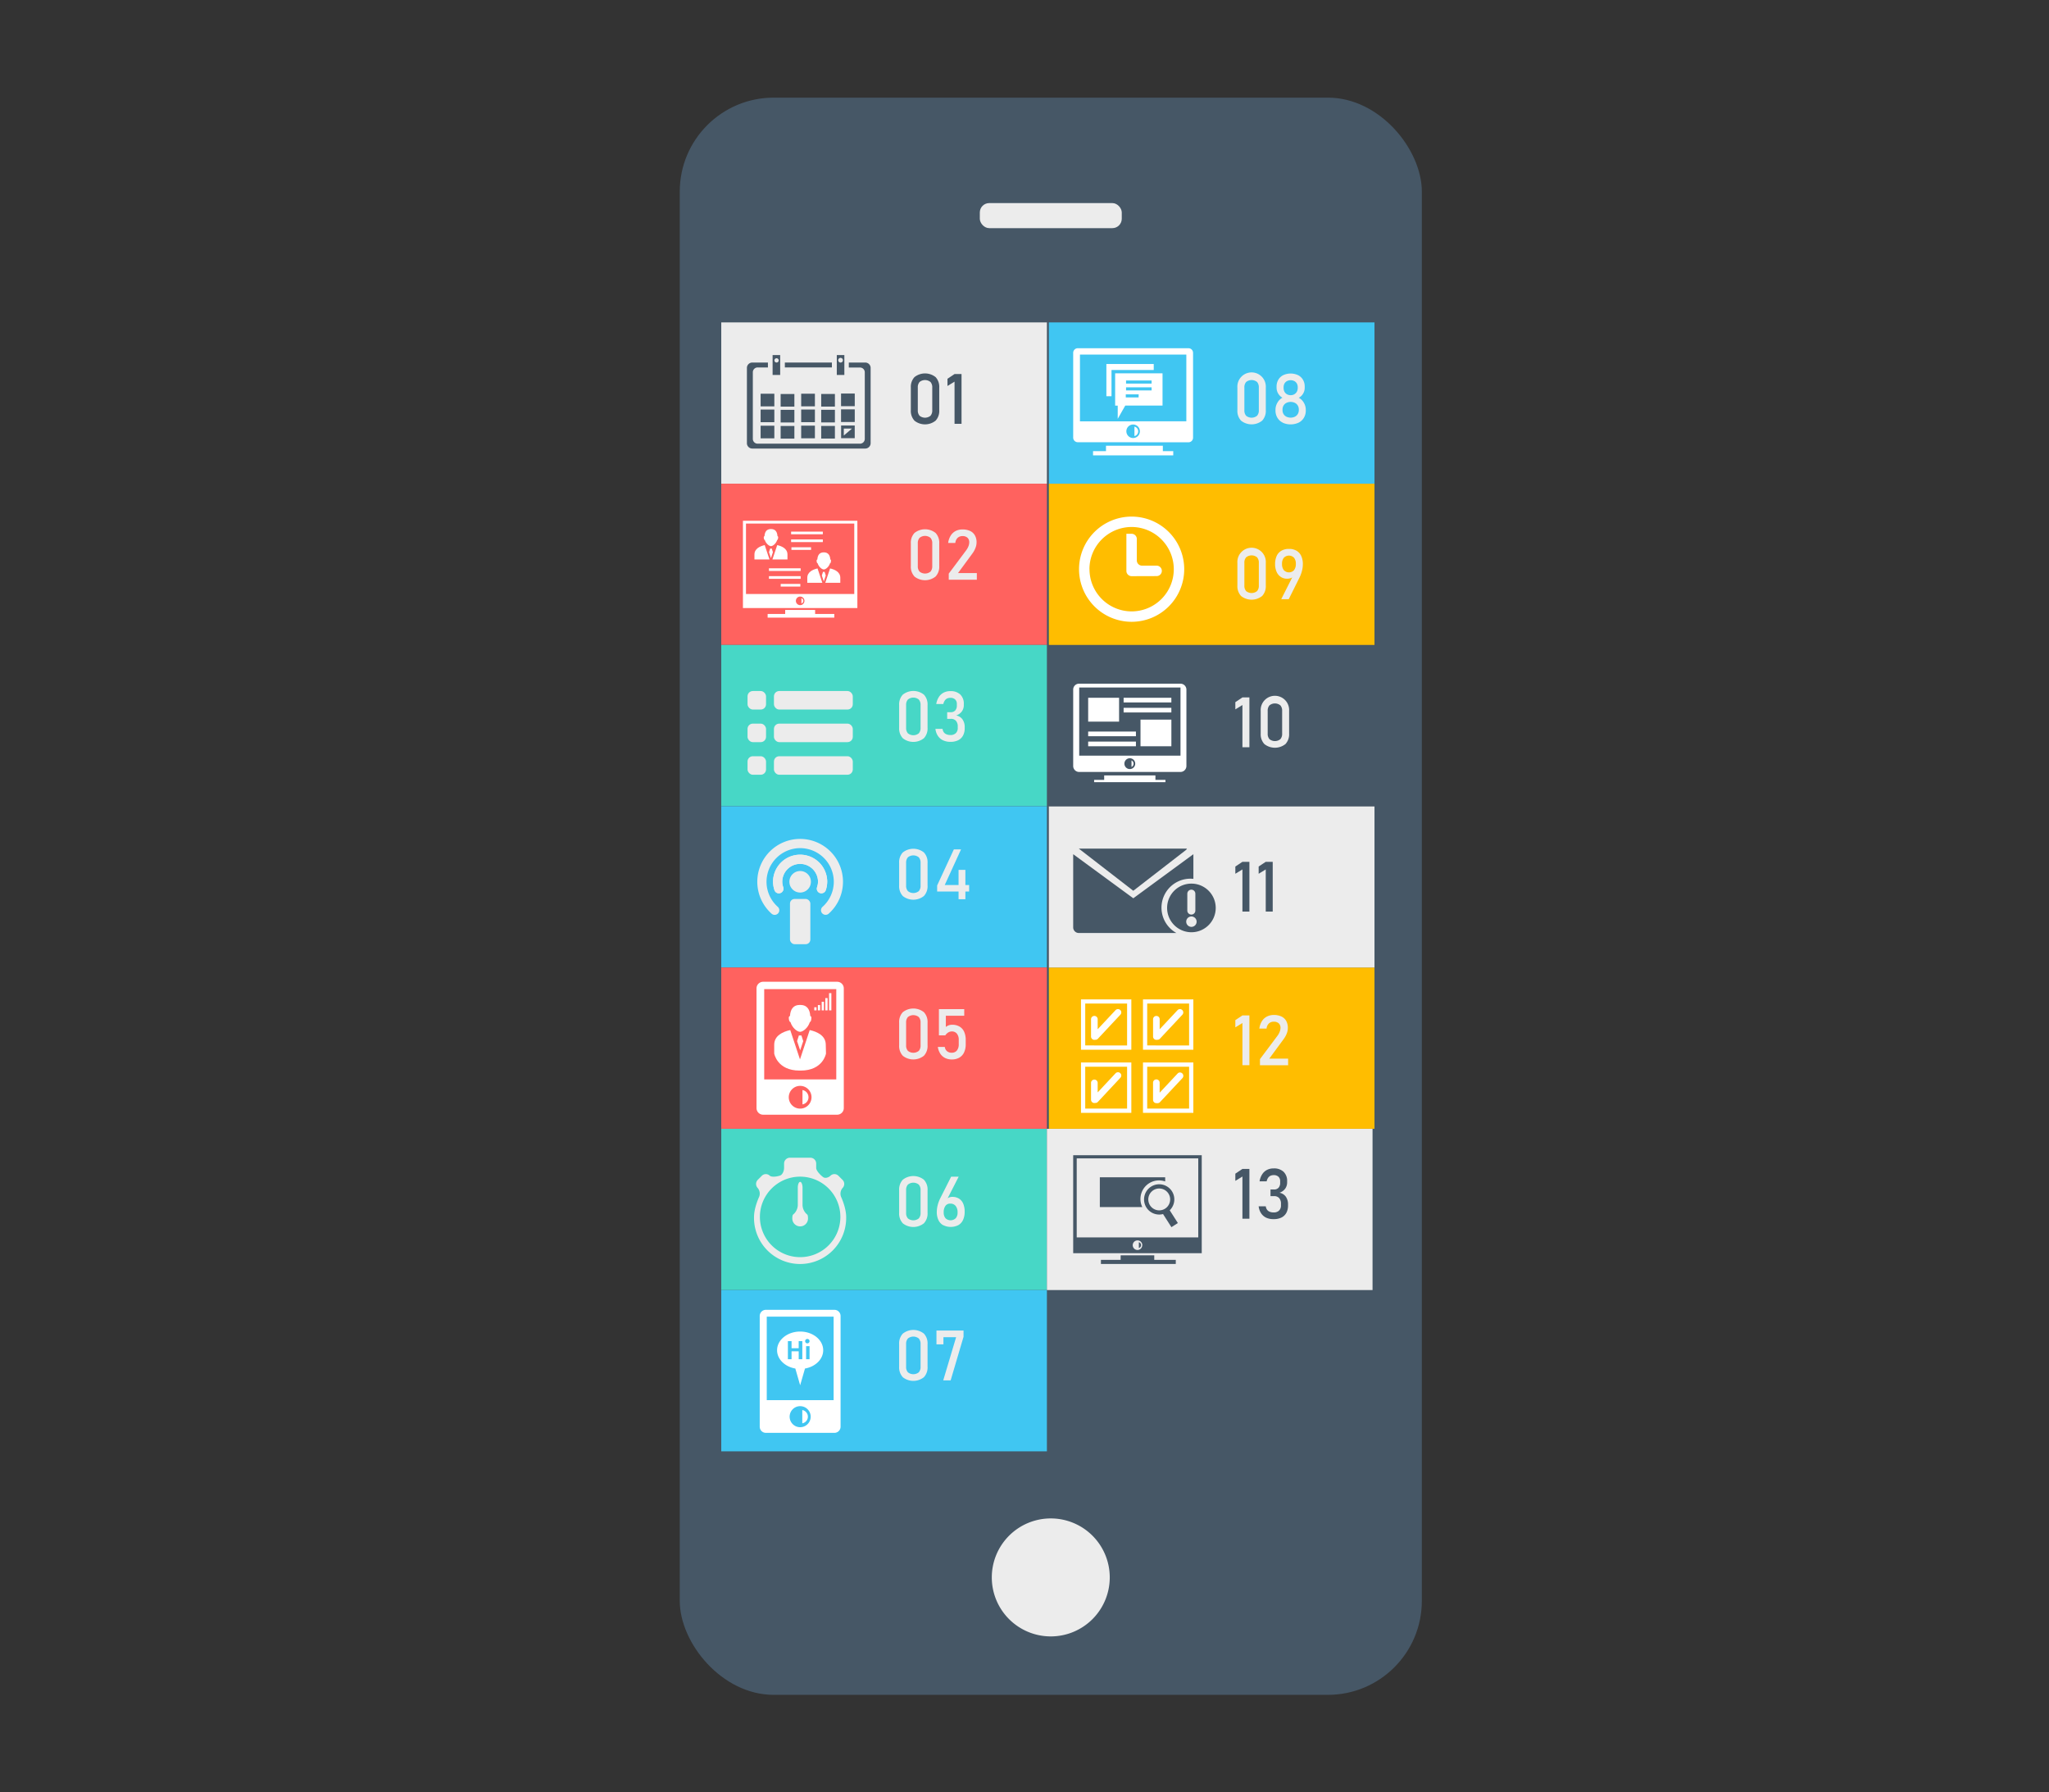 <svg id="Layer_1" data-name="Layer 1" xmlns="http://www.w3.org/2000/svg" width="1052px" height="920px" viewBox="0 0 1052 920"><rect x="0" y="0" width="1052" height="920" fill="#333333" stroke="none"/><defs><style>.cls-1{fill:#465766;}.cls-2{fill:#ececec;}.cls-3{fill:#ff625f;}.cls-4{fill:#fff;}.cls-5{fill:#47d7c6;}.cls-6{fill:#40c6f2;}.cls-7{fill:#ffbd00;}</style></defs><rect class="cls-1" x="349" y="50.12" width="381" height="819.88" rx="48.23"/><path class="cls-2" d="M569.77,809.72a30.28,30.28,0,1,1-30.27-30.28A30.27,30.27,0,0,1,569.77,809.72Z"/><rect class="cls-2" x="503.06" y="104.25" width="72.88" height="12.86" rx="4.82"/><rect class="cls-2" x="623.09" y="79.06" height="167.19"/><rect class="cls-2" x="370.31" y="165.5" width="167.19" height="82.77"/><path class="cls-1" d="M389.11,188.62a2.48,2.48,0,0,0-2.59,2.34V225.4a2.49,2.49,0,0,0,2.59,2.35h52.26A2.48,2.48,0,0,0,444,225.4V191a2.47,2.47,0,0,0-2.59-2.34H435.8V186.1h8.32a2.77,2.77,0,0,1,2.88,2.65v38.86a2.77,2.77,0,0,1-2.88,2.64H386.36a2.77,2.77,0,0,1-2.88-2.64V188.75a2.77,2.77,0,0,1,2.88-2.65h7.91v2.52Z"/><path class="cls-1" d="M437.43,220h-4.2v3.55Zm1.41,4.92h-7v-6.49h7Z"/><rect class="cls-1" x="431.81" y="210.13" width="7.04" height="6.49"/><rect class="cls-1" x="431.81" y="202.01" width="7.04" height="6.49"/><path class="cls-1" d="M432.76,185a1.2,1.2,0,1,0-1.19,1.1A1.15,1.15,0,0,0,432.76,185Zm.75-2.75v10.22h-3.88V182.25Z"/><rect class="cls-1" x="421.62" y="218.64" width="7.04" height="6.48"/><rect class="cls-1" x="421.62" y="210.35" width="7.04" height="6.48"/><rect class="cls-1" x="421.62" y="202.23" width="7.04" height="6.48"/><rect class="cls-1" x="411.34" y="218.5" width="7.05" height="6.49"/><rect class="cls-1" x="411.34" y="210.22" width="7.05" height="6.48"/><rect class="cls-1" x="411.34" y="202.1" width="7.05" height="6.48"/><rect class="cls-1" x="402.96" y="186.1" width="24.15" height="2.51"/><rect class="cls-1" x="400.8" y="218.66" width="7.05" height="6.49"/><rect class="cls-1" x="400.8" y="210.37" width="7.05" height="6.49"/><rect class="cls-1" x="400.8" y="202.25" width="7.05" height="6.48"/><path class="cls-1" d="M400.56,192.47h-3.89V182.25h3.89Zm-1.95-8.57a1.1,1.1,0,1,0,1.2,1.1A1.14,1.14,0,0,0,398.61,183.9Z"/><rect class="cls-1" x="390.52" y="218.53" width="7.04" height="6.48"/><rect class="cls-1" x="390.52" y="210.23" width="7.04" height="6.49"/><rect class="cls-1" x="390.52" y="202.11" width="7.04" height="6.49"/><path class="cls-1" d="M469.49,215.91a7.36,7.36,0,0,1-1.85-5.35V198.94a7.35,7.35,0,0,1,1.86-5.35,8.71,8.71,0,0,1,10.87,0,7.34,7.34,0,0,1,1.86,5.36v11.62a7.33,7.33,0,0,1-1.87,5.36,8.71,8.71,0,0,1-10.87,0Zm8.25-2.49a4.12,4.12,0,0,0,.9-2.86V198.94a4.09,4.09,0,0,0-.9-2.85,4.45,4.45,0,0,0-5.62,0,4.09,4.09,0,0,0-.9,2.85v11.62a4.08,4.08,0,0,0,.91,2.86,4.47,4.47,0,0,0,5.61,0Z"/><path class="cls-1" d="M493.67,217.56h-3.59V195.9l-3.63,2.23v-3.7l3.63-2.43h3.59Z"/><rect class="cls-3" x="370.31" y="248.29" width="167.19" height="82.77"/><path class="cls-4" d="M438.6,268.76H383V304.9H438.6Zm-27.78,37.47a2.2,2.2,0,1,0,2.2,2.2A2.2,2.2,0,0,0,410.82,306.23Zm29.37-38.91v44.81H381.44V267.32Z"/><path class="cls-4" d="M431.43,296.6v2.56h-7.72l2.47-7.37C428.54,292.31,431.43,293.58,431.43,296.6Z"/><polygon class="cls-4" points="428.35 315.16 428.35 317.04 394.12 317.04 394.12 315.16 403.13 315.16 403.13 313.09 418.5 313.09 418.5 315.16 428.35 315.16"/><polygon class="cls-4" points="422.95 298.43 421.95 295.41 422.54 293.56 422.95 293.56 423.38 293.56 423.96 295.41 422.95 298.43"/><rect class="cls-4" x="406.17" y="276.91" width="16.29" height="1.36"/><rect class="cls-4" x="406.17" y="272.89" width="16.29" height="1.36"/><path class="cls-4" d="M419.8,289.16c-.22-.05-.41-.26-.51-.92s.06-1,.35-1.07c.14-2.07,1-3.64,3.32-3.64s3.19,1.57,3.34,3.64c.27.08.44.29.32,1.07s-.27.86-.48.92c-.55,1.82-2.21,3.16-3.18,3.16S420.36,291,419.8,289.16Z"/><path class="cls-4" d="M422.21,299.16h-7.73V296.6c0-3,2.9-4.29,5.26-4.81Z"/><path class="cls-4" d="M412.46,308.43a1.41,1.41,0,0,1-1,1.34v-2.68A1.39,1.39,0,0,1,412.46,308.43Z"/><rect class="cls-4" x="394.79" y="295.75" width="16.29" height="1.37"/><rect class="cls-4" x="394.79" y="291.72" width="16.29" height="1.36"/><rect class="cls-4" x="406.34" y="280.92" width="10.08" height="1.35"/><path class="cls-4" d="M404.3,284.63v2.55h-7.72l2.46-7.37C401.41,280.35,404.3,281.6,404.3,284.63Z"/><rect class="cls-4" x="400.83" y="299.74" width="10.08" height="1.36"/><polygon class="cls-4" points="395.83 286.46 394.82 283.44 395.4 281.6 395.83 281.6 396.25 281.6 396.83 283.44 395.83 286.46"/><path class="cls-4" d="M399.49,276.27c-.1.64-.26.86-.48.92-.55,1.82-2.21,3.16-3.17,3.16s-2.61-1.34-3.17-3.16c-.23,0-.4-.25-.51-.92s.07-1,.35-1.07c.15-2.07.95-3.64,3.33-3.64s3.18,1.58,3.33,3.64C399.44,275.28,399.61,275.5,399.49,276.27Z"/><path class="cls-4" d="M395.08,287.18h-7.73v-2.55c0-3,2.89-4.28,5.27-4.82Z"/><path class="cls-2" d="M469.49,295.91a7.36,7.36,0,0,1-1.85-5.35V278.94a7.35,7.35,0,0,1,1.86-5.35,8.71,8.71,0,0,1,10.87,0,7.34,7.34,0,0,1,1.86,5.36v11.62a7.33,7.33,0,0,1-1.87,5.36,8.71,8.71,0,0,1-10.87,0Zm8.25-2.49a4.12,4.12,0,0,0,.9-2.86V278.94a4.09,4.09,0,0,0-.9-2.85,4.45,4.45,0,0,0-5.62,0,4.09,4.09,0,0,0-.9,2.85v11.62a4.08,4.08,0,0,0,.91,2.86,4.47,4.47,0,0,0,5.61,0Z"/><path class="cls-2" d="M487.11,294.45,496,282.56a9.13,9.13,0,0,0,1.2-2.11,5.63,5.63,0,0,0,.43-2.05v0a3.08,3.08,0,0,0-.9-2.37,3.56,3.56,0,0,0-2.55-.84,3.5,3.5,0,0,0-2.53.92,4.18,4.18,0,0,0-1.17,2.61v0H486.8v0a9.45,9.45,0,0,1,1.29-3.75,6.6,6.6,0,0,1,2.52-2.38,7.58,7.58,0,0,1,3.57-.81,8.92,8.92,0,0,1,3.9.78,5.48,5.48,0,0,1,2.46,2.27,7.17,7.17,0,0,1,.85,3.61v0a7.88,7.88,0,0,1-.57,2.83,11.85,11.85,0,0,1-1.56,2.84l-7.4,10.06h9.67v3.41H487.11Z"/><rect class="cls-5" x="370.31" y="331.08" width="167.19" height="82.77"/><rect class="cls-2" x="397.36" y="354.72" width="40.48" height="9.5" rx="2.71"/><rect class="cls-2" x="383.8" y="354.72" width="9.5" height="9.5" rx="2.71"/><rect class="cls-2" x="397.36" y="371.45" width="40.48" height="9.5" rx="2.71"/><rect class="cls-2" x="383.8" y="371.45" width="9.5" height="9.5" rx="2.71"/><rect class="cls-2" x="397.36" y="388.19" width="40.48" height="9.5" rx="2.71"/><rect class="cls-2" x="383.8" y="388.19" width="9.5" height="9.5" rx="2.71"/><path class="cls-2" d="M463.49,378.91a7.36,7.36,0,0,1-1.85-5.35V361.94a7.35,7.35,0,0,1,1.86-5.35,8.71,8.71,0,0,1,10.87,0,7.34,7.34,0,0,1,1.86,5.36v11.62a7.33,7.33,0,0,1-1.87,5.36,8.71,8.71,0,0,1-10.87,0Zm8.25-2.49a4.12,4.12,0,0,0,.9-2.86V361.94a4.09,4.09,0,0,0-.9-2.85,4.45,4.45,0,0,0-5.62,0,4.09,4.09,0,0,0-.9,2.85v11.62a4.08,4.08,0,0,0,.91,2.86,4.47,4.47,0,0,0,5.61,0Z"/><path class="cls-2" d="M484.15,380a6.41,6.41,0,0,1-2.62-2.27,8.12,8.12,0,0,1-1.26-3.57h3.66a3.84,3.84,0,0,0,.68,1.79,3.11,3.11,0,0,0,1.36,1,5.12,5.12,0,0,0,2,.35,3.81,3.81,0,0,0,2.76-.95,3.55,3.55,0,0,0,1-2.67V373a4.32,4.32,0,0,0-.93-3,3.34,3.34,0,0,0-2.64-1H486.3v-3.41h1.81a3,3,0,0,0,2.32-.89,3.6,3.6,0,0,0,.83-2.53v-.79a3.07,3.07,0,0,0-.87-2.34,3.46,3.46,0,0,0-2.47-.83,3.91,3.91,0,0,0-1.64.34,3.08,3.08,0,0,0-1.22,1.06,4.82,4.82,0,0,0-.73,1.78h-3.64a9.36,9.36,0,0,1,1.33-3.58,6.46,6.46,0,0,1,2.47-2.27,7.29,7.29,0,0,1,3.43-.77,7.08,7.08,0,0,1,5.11,1.74,6.46,6.46,0,0,1,1.81,4.9v.42a5.46,5.46,0,0,1-1,3.34,5.9,5.9,0,0,1-2.93,2.08,5.21,5.21,0,0,1,3.24,2,6.81,6.81,0,0,1,1.15,4.08v.42a7.84,7.84,0,0,1-.86,3.82,5.71,5.71,0,0,1-2.5,2.41,8.79,8.79,0,0,1-4,.82A8.68,8.68,0,0,1,484.15,380Z"/><rect class="cls-6" x="370.31" y="413.87" width="167.19" height="82.77"/><path class="cls-2" d="M416.34,452.63a5.53,5.53,0,0,1-5.52,5.53h0a5.54,5.54,0,0,1-5.53-5.53h0a5.53,5.53,0,0,1,5.53-5.52h0a5.52,5.52,0,0,1,5.52,5.52Z"/><rect class="cls-2" x="405.59" y="461.45" width="10.46" height="23.22" rx="2.37"/><path class="cls-2" d="M421,458.44a2.38,2.38,0,0,1-1.52-3h0a9.24,9.24,0,0,0,.51-2.82h0a9.19,9.19,0,0,0-9.18-9.17h0a9.19,9.19,0,0,0-9.18,9.17h0a9,9,0,0,0,.51,2.82h0a2.38,2.38,0,0,1-1.52,3h0a2.37,2.37,0,0,1-3-1.52h0a13.76,13.76,0,0,1-.73-4.29h0a13.91,13.91,0,0,1,13.91-13.91h0a13.91,13.91,0,0,1,13.91,13.91h0a14.18,14.18,0,0,1-.73,4.3h0a2.39,2.39,0,0,1-2.26,1.63h0a2.33,2.33,0,0,1-.73-.12Z"/><path class="cls-2" d="M422.13,468.83a2.36,2.36,0,0,1,.18-3.34h0a17.22,17.22,0,0,0,5.78-12.86h0a17.3,17.3,0,0,0-17.27-17.27h0a17.3,17.3,0,0,0-17.27,17.27h0a17.18,17.18,0,0,0,5.78,12.86h0a2.37,2.37,0,0,1,.18,3.34h0a2.37,2.37,0,0,1-3.35.19h0a22,22,0,0,1-7.35-16.39h0a22,22,0,0,1,22-22h0a22,22,0,0,1,22,22h0A21.94,21.94,0,0,1,425.47,469h0a2.38,2.38,0,0,1-1.58.6h0a2.37,2.37,0,0,1-1.76-.79Z"/><path class="cls-2" d="M421,458.44a2.38,2.38,0,0,1-1.52-3h0a9.24,9.24,0,0,0,.51-2.82h0a9.19,9.19,0,0,0-9.18-9.17h0a9.19,9.19,0,0,0-9.18,9.17h0a9,9,0,0,0,.51,2.82h0a2.38,2.38,0,0,1-1.52,3h0a2.37,2.37,0,0,1-3-1.52h0a13.76,13.76,0,0,1-.73-4.29h0a13.91,13.91,0,0,1,13.91-13.91h0a13.91,13.91,0,0,1,13.91,13.91h0a14.06,14.06,0,0,1-.73,4.29h0a2.39,2.39,0,0,1-2.26,1.63h0a2.33,2.33,0,0,1-.73-.12Z"/><path class="cls-2" d="M463.49,459.91a7.36,7.36,0,0,1-1.85-5.35V442.94a7.35,7.35,0,0,1,1.86-5.35,8.71,8.71,0,0,1,10.87,0,7.34,7.34,0,0,1,1.86,5.36v11.62a7.33,7.33,0,0,1-1.87,5.36,8.71,8.71,0,0,1-10.87,0Zm8.25-2.49a4.12,4.12,0,0,0,.9-2.86V442.94a4.09,4.09,0,0,0-.9-2.85,4.45,4.45,0,0,0-5.62,0,4.09,4.09,0,0,0-.9,2.85v11.62a4.08,4.08,0,0,0,.91,2.86,4.47,4.47,0,0,0,5.61,0Z"/><path class="cls-2" d="M481.15,454.53,489.73,436h3.69l-8.37,18.3h12.53v3.32H481.15Zm11-8h3.5v15.05h-3.5Z"/><rect class="cls-3" x="370.31" y="496.65" width="167.19" height="82.77"/><rect class="cls-4" x="425.66" y="509.8" width="1.18" height="8.84"/><rect class="cls-4" x="423.73" y="512.34" width="1.17" height="6.3"/><rect class="cls-4" x="421.87" y="514.23" width="1.16" height="4.41"/><rect class="cls-4" x="419.91" y="515.92" width="1.17" height="2.72"/><rect class="cls-4" x="418.06" y="517.05" width="1.16" height="1.59"/><path class="cls-4" d="M424.08,540.81s-1.47,8.74-13,8.74h-.58c-11.5,0-13-8.74-13-8.74v-4.52c0-4.75,4.53-6.72,8.23-7.54l5,15.06,5-15.06c3.71.82,8.24,2.79,8.24,7.54Z"/><path class="cls-4" d="M415.1,563.22a3.73,3.73,0,0,1-3.09,3.69v-7.36A3.74,3.74,0,0,1,415.1,563.22Z"/><polygon class="cls-4" points="410.82 539.14 409.24 534.44 410.16 531.54 410.82 531.54 411.47 531.54 412.39 534.44 410.82 539.14"/><path class="cls-4" d="M415.79,524.65c-.87,2.86-3.45,5-5,5s-4.08-2.09-4.95-5c-.35-.08-.63-.4-.8-1.44-.19-1.25.11-1.56.55-1.68.22-3.23,1.49-5.69,5.2-5.69s5,2.46,5.22,5.69c.43.13.71.46.51,1.68C416.4,524.22,416.13,524.55,415.79,524.65Z"/><path class="cls-4" d="M410.82,557.4a5.84,5.84,0,1,0,5.83,5.82A5.83,5.83,0,0,0,410.82,557.4Zm-19,14.8a3.4,3.4,0,0,1-3.41-3.39V507.36a3.41,3.41,0,0,1,3.41-3.4h38a3.4,3.4,0,0,1,3.4,3.4v61.45a3.4,3.4,0,0,1-3.4,3.39Zm37.54-18.11V507.75h-37v46.34Z"/><path class="cls-2" d="M463.49,541.91a7.36,7.36,0,0,1-1.85-5.35V524.94a7.35,7.35,0,0,1,1.86-5.35,8.71,8.71,0,0,1,10.87,0,7.34,7.34,0,0,1,1.86,5.36v11.62a7.33,7.33,0,0,1-1.87,5.36,8.71,8.71,0,0,1-10.87,0Zm8.25-2.49a4.12,4.12,0,0,0,.9-2.86V524.94a4.09,4.09,0,0,0-.9-2.85,4.45,4.45,0,0,0-5.62,0,4.09,4.09,0,0,0-.9,2.85v11.62a4.08,4.08,0,0,0,.91,2.86,4.47,4.47,0,0,0,5.61,0Z"/><path class="cls-2" d="M485.2,543.07a6.22,6.22,0,0,1-2.44-2.2,8.7,8.7,0,0,1-1.26-3.46v0h3.59v0a3.28,3.28,0,0,0,1.12,2.18,3.61,3.61,0,0,0,2.43.79,3.26,3.26,0,0,0,2.66-1.15,5,5,0,0,0,.94-3.25v-2.14a5,5,0,0,0-.94-3.23,3.23,3.23,0,0,0-2.66-1.15,3.44,3.44,0,0,0-1.8.53,5.13,5.13,0,0,0-1.51,1.47h-3.27V518h13v3.41h-9.44v5.75a4.89,4.89,0,0,1,1.49-.85,5.18,5.18,0,0,1,1.69-.29,7.41,7.41,0,0,1,3.79.91A5.88,5.88,0,0,1,495,529.6a10.08,10.08,0,0,1,.82,4.24V536a9.77,9.77,0,0,1-.85,4.24,6,6,0,0,1-2.46,2.68,7.76,7.76,0,0,1-3.88.92A7.6,7.6,0,0,1,485.2,543.07Z"/><rect class="cls-5" x="370.31" y="579.44" width="167.19" height="82.77"/><path class="cls-2" d="M414.49,623.49a6.54,6.54,0,0,1-2.45-4.74v-9.08c0-1.65-.55-3-1.22-3s-1.22,1.35-1.22,3v9.08a6.54,6.54,0,0,1-2.45,4.74s-.37.25-.37,2a4,4,0,1,0,8.07,0C414.85,623.74,414.49,623.49,414.49,623.49Zm18.16-13.73a2.94,2.94,0,0,0-.11-4.14l-2-2a2.91,2.91,0,0,0-4.09-.17c-1.07,1.07-2.74,1.47-3.7.87s-3.7-3.16-3.7-4.81v-2.23a3,3,0,0,0-3-3H405.56a3,3,0,0,0-3,3v2.23c0,1.65-.85,3.39-1.89,3.85s-4.44,1.16-5.52.09a2.9,2.9,0,0,0-4.08.17l-2,2a3,3,0,0,0-.11,4.14,4.48,4.48,0,0,1,.74,4.73s-2.57,5.43-2.57,10.2a23.66,23.66,0,1,0,47.31,0c0-4.76-2.56-10.19-2.56-10.19A4.48,4.48,0,0,1,432.65,609.76Zm-1.18,14.93A20.66,20.66,0,1,1,410.82,604,20.67,20.67,0,0,1,431.47,624.69Z"/><path class="cls-2" d="M463.49,627.91a7.36,7.36,0,0,1-1.85-5.35V610.94a7.35,7.35,0,0,1,1.86-5.35,8.71,8.71,0,0,1,10.87,0,7.34,7.34,0,0,1,1.86,5.36v11.62a7.33,7.33,0,0,1-1.87,5.36,8.71,8.71,0,0,1-10.87,0Zm8.25-2.49a4.12,4.12,0,0,0,.9-2.86V610.94a4.09,4.09,0,0,0-.9-2.85,4.45,4.45,0,0,0-5.62,0,4.09,4.09,0,0,0-.9,2.85v11.62a4.08,4.08,0,0,0,.91,2.86,4.47,4.47,0,0,0,5.61,0Z"/><path class="cls-2" d="M484.24,628.92a5.93,5.93,0,0,1-2.43-2.64,9.48,9.48,0,0,1-.84-4.17v0a13.85,13.85,0,0,1,.34-3,17.39,17.39,0,0,1,1-3.08c.07-.17.15-.35.23-.52l.25-.5,5.55-11h3.87l-6.52,12.74,0-.63a3,3,0,0,1,1.28-1.28,4,4,0,0,1,2-.46,6.26,6.26,0,0,1,3.41.9,5.6,5.6,0,0,1,2.16,2.61,10.39,10.39,0,0,1,.74,4.12v0a9.74,9.74,0,0,1-.84,4.22,5.87,5.87,0,0,1-2.44,2.67,8.66,8.66,0,0,1-7.71,0Zm6.48-3.6a4.43,4.43,0,0,0,.92-3v0a5.06,5.06,0,0,0-1-3.31,3.39,3.39,0,0,0-2.76-1.17,2.91,2.91,0,0,0-2.48,1.17,5.47,5.47,0,0,0-.88,3.33h0a4.43,4.43,0,0,0,.92,3,3.78,3.78,0,0,0,5.24,0Z"/><rect class="cls-6" x="370.31" y="662.23" width="167.19" height="82.77"/><path class="cls-4" d="M414.78,727.2a3.45,3.45,0,0,1-2.87,3.41V723.8A3.46,3.46,0,0,1,414.78,727.2Z"/><path class="cls-4" d="M414.52,687.31a1.13,1.13,0,1,0,1.12,1.13A1.13,1.13,0,0,0,414.52,687.31Zm-2.59,10.41v-9.28h-1.86v3.65H406.4v-3.65h-1.88v9.28h1.88v-4.06h3.67v4.06Zm1.37,4.77-2.48,8.59-2.48-8.59c-5.35-.92-9.37-4.78-9.37-9.38,0-5.3,5.3-9.6,11.85-9.6s11.83,4.3,11.83,9.6C422.65,697.71,418.65,701.57,413.3,702.49Zm2.34-4.77V691h-1.77v6.72Z"/><path class="cls-4" d="M416.22,727.2a5.4,5.4,0,1,0-5.4,5.41A5.39,5.39,0,0,0,416.22,727.2Zm-23,8.31a3.15,3.15,0,0,1-3.16-3.15V675.51a3.15,3.15,0,0,1,3.16-3.15h35.2a3.16,3.16,0,0,1,3.15,3.15v56.85a3.16,3.16,0,0,1-3.15,3.15Zm.45-59.64v42.86H428V675.87Z"/><path class="cls-2" d="M463.49,706.91a7.36,7.36,0,0,1-1.85-5.35V689.94a7.35,7.35,0,0,1,1.86-5.35,8.71,8.71,0,0,1,10.87,0,7.34,7.34,0,0,1,1.86,5.36v11.62a7.33,7.33,0,0,1-1.87,5.36,8.71,8.71,0,0,1-10.87,0Zm8.25-2.49a4.12,4.12,0,0,0,.9-2.86V689.94a4.09,4.09,0,0,0-.9-2.85,4.45,4.45,0,0,0-5.62,0,4.09,4.09,0,0,0-.9,2.85v11.62a4.08,4.08,0,0,0,.91,2.86,4.47,4.47,0,0,0,5.61,0Z"/><path class="cls-2" d="M494.7,686.2l-6.61,22.36h-3.81l6.61-22.15h-6.51v3.67H480.8V683h13.9Z"/><rect class="cls-2" x="537.5" y="579.44" width="167.19" height="82.77"/><polygon class="cls-1" points="603.67 646.71 603.67 648.82 565.24 648.82 565.24 646.71 575.36 646.71 575.36 644.38 592.62 644.38 592.62 646.71 603.67 646.71"/><path class="cls-1" d="M595.17,623.45a7.77,7.77,0,1,1,5.39-2.19l4.18,6.55-3.31,2.12-4.3-6.74A7.42,7.42,0,0,1,595.17,623.45Zm5.61-7.76a5.61,5.61,0,1,0-5.61,5.61A5.61,5.61,0,0,0,600.78,615.69Z"/><path class="cls-1" d="M584.71,637.64a1.56,1.56,0,0,1,0,3Z"/><path class="cls-1" d="M598.23,606.45a10,10,0,0,0-3.17-.53,9.54,9.54,0,0,0-8.58,13.69h-21.8V604.33h33.55Z"/><path class="cls-1" d="M617,643.3H551V593h66Zm-1.79-8.13V594.61H552.81v40.56Zm-28.72,4a2.46,2.46,0,1,0-2.46,2.47A2.46,2.46,0,0,0,586.45,639.14Z"/><path class="cls-1" d="M641.47,625.59h-3.58V603.93l-3.64,2.23v-3.7l3.64-2.43h3.58Z"/><path class="cls-1" d="M650.1,625.07a6.41,6.41,0,0,1-2.62-2.27,8,8,0,0,1-1.26-3.58h3.66a3.84,3.84,0,0,0,.68,1.8,3.11,3.11,0,0,0,1.36,1,5.12,5.12,0,0,0,2,.35,3.81,3.81,0,0,0,2.76-.95,3.55,3.55,0,0,0,1-2.67V618a4.31,4.31,0,0,0-.93-3,3.36,3.36,0,0,0-2.64-1h-1.81v-3.41h1.81a3,3,0,0,0,2.32-.89,3.6,3.6,0,0,0,.83-2.53v-.79a3.07,3.07,0,0,0-.87-2.34,3.46,3.46,0,0,0-2.47-.83,3.91,3.91,0,0,0-1.64.34,3.08,3.08,0,0,0-1.22,1.06,4.82,4.82,0,0,0-.73,1.78h-3.64a9.36,9.36,0,0,1,1.33-3.58,6.39,6.39,0,0,1,2.47-2.27,7.29,7.29,0,0,1,3.43-.77,7.08,7.08,0,0,1,5.11,1.74,6.46,6.46,0,0,1,1.81,4.9v.42a5.46,5.46,0,0,1-1,3.34,5.9,5.9,0,0,1-2.93,2.08,5.21,5.21,0,0,1,3.24,2,6.81,6.81,0,0,1,1.15,4.08v.42a7.84,7.84,0,0,1-.86,3.82,5.77,5.77,0,0,1-2.5,2.41,8.79,8.79,0,0,1-4,.82A8.68,8.68,0,0,1,650.1,625.07Z"/><rect class="cls-7" x="538.5" y="496.65" width="167.19" height="82.77"/><path class="cls-4" d="M612.69,545.39v25.85H586.83V545.39Zm-2.18,23.68V547.58H589v21.49Z"/><path class="cls-4" d="M612.69,513v25.84H586.83V513Zm-2.18,23.67V515.15H589v21.49Z"/><path class="cls-4" d="M592,564.65V555.9a1.7,1.7,0,1,1,3.39,0v5l9.18-9.8A1.67,1.67,0,0,1,607,551a1.71,1.71,0,0,1,.1,2.41l-11.54,12.33a1.71,1.71,0,0,1-1.44.53,2.58,2.58,0,0,1-.38,0A1.7,1.7,0,0,1,592,564.65Z"/><path class="cls-4" d="M595.53,533.19a1.65,1.65,0,0,1-1.44.53,1.31,1.31,0,0,1-.38.06,1.7,1.7,0,0,1-1.7-1.7v-8.75a1.7,1.7,0,1,1,3.39,0v5l9.18-9.8a1.68,1.68,0,0,1,2.39-.08,1.71,1.71,0,0,1,.1,2.41Z"/><path class="cls-4" d="M580.85,545.39v25.85H555V545.39Zm-2.18,23.68V547.58H557.18v21.49Z"/><path class="cls-4" d="M580.85,513v25.84H555V513Zm-2.18,23.67V515.15H557.18v21.49Z"/><path class="cls-4" d="M562.24,566.15a1.51,1.51,0,0,1-.37.06,1.72,1.72,0,0,1-1.71-1.71v-8.75a1.71,1.71,0,0,1,3.41,0v5l9.17-9.8a1.72,1.72,0,0,1,2.42-.08,1.67,1.67,0,0,1,.05,2.39l-11.52,12.34A1.67,1.67,0,0,1,562.24,566.15Z"/><path class="cls-4" d="M575.21,520.88l-11.52,12.31a1.65,1.65,0,0,1-1.45.53,1.15,1.15,0,0,1-.37.06,1.71,1.71,0,0,1-1.71-1.7v-8.75a1.71,1.71,0,1,1,3.41,0v5l9.17-9.8a1.72,1.72,0,0,1,2.42-.08A1.7,1.7,0,0,1,575.21,520.88Z"/><path class="cls-2" d="M641.47,546.79h-3.58V525.13l-3.64,2.23v-3.71l3.64-2.42h3.58Z"/><path class="cls-2" d="M646.89,543.68l8.91-11.89a8.65,8.65,0,0,0,1.2-2.12,5.54,5.54,0,0,0,.43-2v0a3.11,3.11,0,0,0-.89-2.37,3.6,3.6,0,0,0-2.55-.84,3.49,3.49,0,0,0-2.53.92,4.14,4.14,0,0,0-1.18,2.61v0h-3.71v0a9.45,9.45,0,0,1,1.29-3.75,6.6,6.6,0,0,1,2.52-2.38A7.64,7.64,0,0,1,654,521a8.93,8.93,0,0,1,3.91.79,5.58,5.58,0,0,1,2.46,2.27,7.27,7.27,0,0,1,.84,3.61h0a8,8,0,0,1-.56,2.83,12.11,12.11,0,0,1-1.57,2.85l-7.4,10.06h9.67v3.41H646.89Z"/><rect class="cls-2" x="538.5" y="413.87" width="167.19" height="82.77"/><path class="cls-1" d="M612.71,438.48v12.66a13.56,13.56,0,0,0-1.55-.09A14.87,14.87,0,0,0,604,478.93H553.88a2.89,2.89,0,0,1-2.88-2.88V438.48l30.86,22.62Z"/><path class="cls-1" d="M611.72,469.47a2.06,2.06,0,0,0,2-2.07v-8.64a2.06,2.06,0,0,0-.6-1.46,2,2,0,0,0-1.45-.61,2.08,2.08,0,0,0-2.08,2.07v8.64a2,2,0,0,0,.61,1.46A2.07,2.07,0,0,0,611.72,469.47Zm2.65,3.65a2.67,2.67,0,1,0-2.65,2.66A2.67,2.67,0,0,0,614.37,473.12Zm-2.65-19.54a12.48,12.48,0,1,1-12.5,12.47A12.46,12.46,0,0,1,611.72,453.58Z"/><polygon class="cls-1" points="609.42 435.6 609.05 436.19 609.05 436.2 581.86 457.25 553.88 435.6 609.42 435.6"/><path class="cls-1" d="M641.47,467.94h-3.58V446.29l-3.64,2.23v-3.71l3.64-2.42h3.58Z"/><path class="cls-1" d="M653.44,467.94h-3.58V446.29l-3.64,2.23v-3.71l3.64-2.42h3.58Z"/><rect class="cls-1" x="538.5" y="331.08" width="167.19" height="82.77"/><rect class="cls-4" x="576.89" y="363.34" width="24.51" height="2.38"/><rect class="cls-4" x="576.89" y="358.18" width="24.51" height="2.4"/><polygon class="cls-4" points="598.37 401.5 561.75 401.5 561.75 400.33 566.91 400.33 566.91 398.04 593.22 398.04 593.22 400.33 598.37 400.33 598.37 401.5"/><rect class="cls-4" x="585.56" y="369.4" width="15.85" height="13.67"/><path class="cls-4" d="M582,392a1.89,1.89,0,0,1-1.06,1.7v-3.36A1.83,1.83,0,0,1,582,392Z"/><rect class="cls-4" x="558.69" y="380.67" width="24.52" height="2.4"/><rect class="cls-4" x="558.69" y="375.52" width="24.52" height="2.4"/><rect class="cls-4" x="558.69" y="358.18" width="15.87" height="12.25"/><path class="cls-4" d="M609.13,393.21a3.07,3.07,0,0,1-3.07,3.05h-52a3.06,3.06,0,0,1-3.06-3.05V354a3,3,0,0,1,3.06-3.05h52a3.05,3.05,0,0,1,3.07,3.05ZM582.85,392a2.78,2.78,0,1,0-2.78,2.78A2.78,2.78,0,0,0,582.85,392Zm23.24-4.1v-35h-52v35Z"/><path class="cls-2" d="M641.47,383.56h-3.58V361.9l-3.64,2.23v-3.7l3.64-2.43h3.58Z"/><path class="cls-2" d="M649.13,381.91a7.36,7.36,0,0,1-1.86-5.35V364.94a7.31,7.31,0,1,1,14.59,0v11.62a7.37,7.37,0,0,1-1.86,5.36,8.71,8.71,0,0,1-10.87,0Zm8.24-2.49a4.08,4.08,0,0,0,.91-2.86V364.94a4.09,4.09,0,0,0-.9-2.85,4.45,4.45,0,0,0-5.62,0,4.09,4.09,0,0,0-.9,2.85v11.62a4.08,4.08,0,0,0,.91,2.86,4.45,4.45,0,0,0,5.6,0Z"/><rect class="cls-7" x="538.5" y="248.29" width="167.19" height="82.77"/><path class="cls-4" d="M554,292.18a27,27,0,0,1,27-27h0a27,27,0,0,1,27,27h0a27,27,0,0,1-27,27h0a27,27,0,0,1-27-27Zm5.37,0A21.66,21.66,0,0,0,581,313.84h0a21.67,21.67,0,0,0,21.65-21.66h0A21.71,21.71,0,0,0,581,270.51h0a21.69,21.69,0,0,0-21.66,21.67Z"/><path class="cls-4" d="M581,295.76a2.7,2.7,0,0,1-2.69-2.68V274H581a2.68,2.68,0,0,1,2.67,2.68v11a2.68,2.68,0,0,0,2.68,2.68h7.49a2.68,2.68,0,0,1,2.67,2.68h0a2.68,2.68,0,0,1-2.67,2.68Z"/><path class="cls-2" d="M637.16,305.91a7.36,7.36,0,0,1-1.86-5.35V288.94a7.31,7.31,0,1,1,14.59,0v11.62a7.37,7.37,0,0,1-1.86,5.36,8.71,8.71,0,0,1-10.87,0Zm8.24-2.49a4.08,4.08,0,0,0,.91-2.86V288.94a4.09,4.09,0,0,0-.9-2.85,4.45,4.45,0,0,0-5.62,0,4.09,4.09,0,0,0-.9,2.85v11.62a4.12,4.12,0,0,0,.9,2.86,4.47,4.47,0,0,0,5.61,0Z"/><path class="cls-2" d="M664.22,294.87l0,.63a2.65,2.65,0,0,1-1.32,1.19,5.45,5.45,0,0,1-2.11.37,5.61,5.61,0,0,1-3.21-.93,6,6,0,0,1-2.16-2.63,9.46,9.46,0,0,1-.76-3.92v0a9.93,9.93,0,0,1,.83-4.24,5.94,5.94,0,0,1,2.45-2.67,7.68,7.68,0,0,1,3.86-.91,7.54,7.54,0,0,1,3.85.93,6,6,0,0,1,2.43,2.71,9.89,9.89,0,0,1,.83,4.27h0a13,13,0,0,1-.35,2.93,17.93,17.93,0,0,1-1,3.09l-.21.46c-.07.16-.15.32-.23.47l-5.45,10.95h-3.86Zm.17-2.22a5,5,0,0,0,.92-3.21v0a4.79,4.79,0,0,0-.92-3.13,3.65,3.65,0,0,0-5.24,0,4.77,4.77,0,0,0-.93,3.15h0a4.91,4.91,0,0,0,.93,3.21,3.59,3.59,0,0,0,5.24,0Z"/><rect class="cls-6" x="538.5" y="165.5" width="167.19" height="82.77"/><path class="cls-4" d="M584.37,221.45a2.48,2.48,0,0,1-1.92,2.41V219A2.47,2.47,0,0,1,584.37,221.45Z"/><polygon class="cls-4" points="567.84 231.58 567.84 228.8 597.03 228.8 597.03 231.58 602.37 231.58 602.37 233.75 561.19 233.75 561.19 231.58 567.84 231.58"/><path class="cls-4" d="M553.38,227a2.36,2.36,0,0,1-2.38-2.38V181.14a2.36,2.36,0,0,1,2.38-2.39h56.8a2.36,2.36,0,0,1,2.36,2.39v43.52a2.36,2.36,0,0,1-2.36,2.38Zm55.71-10.74V182H554.47V216.3Zm-23.85,5.15a3.47,3.47,0,1,0-3.46,3.44A3.47,3.47,0,0,0,585.24,221.45Z"/><path class="cls-4" d="M584.62,202.43H578V204h6.58Zm12.25-10.79v16.55H577.73L573.86,215v-6.79h-1.32V191.64Zm-5.61,8.78v-1.61H578.14v1.61Zm0-3.51V195.3H578.14v1.61Z"/><polygon class="cls-4" points="568.04 186.85 592.35 186.85 592.35 189.93 570.67 189.93 570.67 203.39 568.04 203.39 568.04 186.85"/><path class="cls-2" d="M637.16,215.91a7.36,7.36,0,0,1-1.86-5.35V198.94a7.31,7.31,0,1,1,14.59,0v11.62a7.37,7.37,0,0,1-1.86,5.36,8.71,8.71,0,0,1-10.87,0Zm8.24-2.49a4.08,4.08,0,0,0,.91-2.86V198.94a4.09,4.09,0,0,0-.9-2.85,4.45,4.45,0,0,0-5.62,0,4.09,4.09,0,0,0-.9,2.85v11.62a4.12,4.12,0,0,0,.9,2.86,4.47,4.47,0,0,0,5.61,0Z"/><path class="cls-2" d="M658.58,216.94a6.36,6.36,0,0,1-2.72-2.48,7.18,7.18,0,0,1-1-3.74v-.42a7.14,7.14,0,0,1,1-3.6,6.34,6.34,0,0,1,2.56-2.55,5.93,5.93,0,0,1-3-5.08v-.62a6.78,6.78,0,0,1,.9-3.52,6,6,0,0,1,2.53-2.36,9.09,9.09,0,0,1,7.59,0,6.08,6.08,0,0,1,2.53,2.36,6.78,6.78,0,0,1,.9,3.52v.62a5.66,5.66,0,0,1-.84,3,5.57,5.57,0,0,1-2.2,2.11,6.54,6.54,0,0,1,2.59,2.55,7.06,7.06,0,0,1,1,3.6v.42a7.18,7.18,0,0,1-1,3.74,6.41,6.41,0,0,1-2.72,2.48,9.88,9.88,0,0,1-8.15,0Zm6.27-3.06a3.5,3.5,0,0,0,1.47-1.38,3.92,3.92,0,0,0,.52-2v-.25a4,4,0,0,0-.52-2.06,3.5,3.5,0,0,0-1.47-1.38,5.07,5.07,0,0,0-4.39,0,3.5,3.5,0,0,0-1.47,1.38,4,4,0,0,0-.52,2.08v.26a3.87,3.87,0,0,0,.52,2,3.46,3.46,0,0,0,1.47,1.36,5.11,5.11,0,0,0,4.39,0Zm-.3-11.52a3.28,3.28,0,0,0,1.29-1.32,4.26,4.26,0,0,0,.45-2v-.25a4,4,0,0,0-.45-1.9,3.22,3.22,0,0,0-1.29-1.27,4.22,4.22,0,0,0-3.79,0,3.22,3.22,0,0,0-1.29,1.27,4,4,0,0,0-.45,1.92v.26a4.11,4.11,0,0,0,.45,2,3.28,3.28,0,0,0,1.29,1.32,4.06,4.06,0,0,0,3.79,0Z"/></svg>